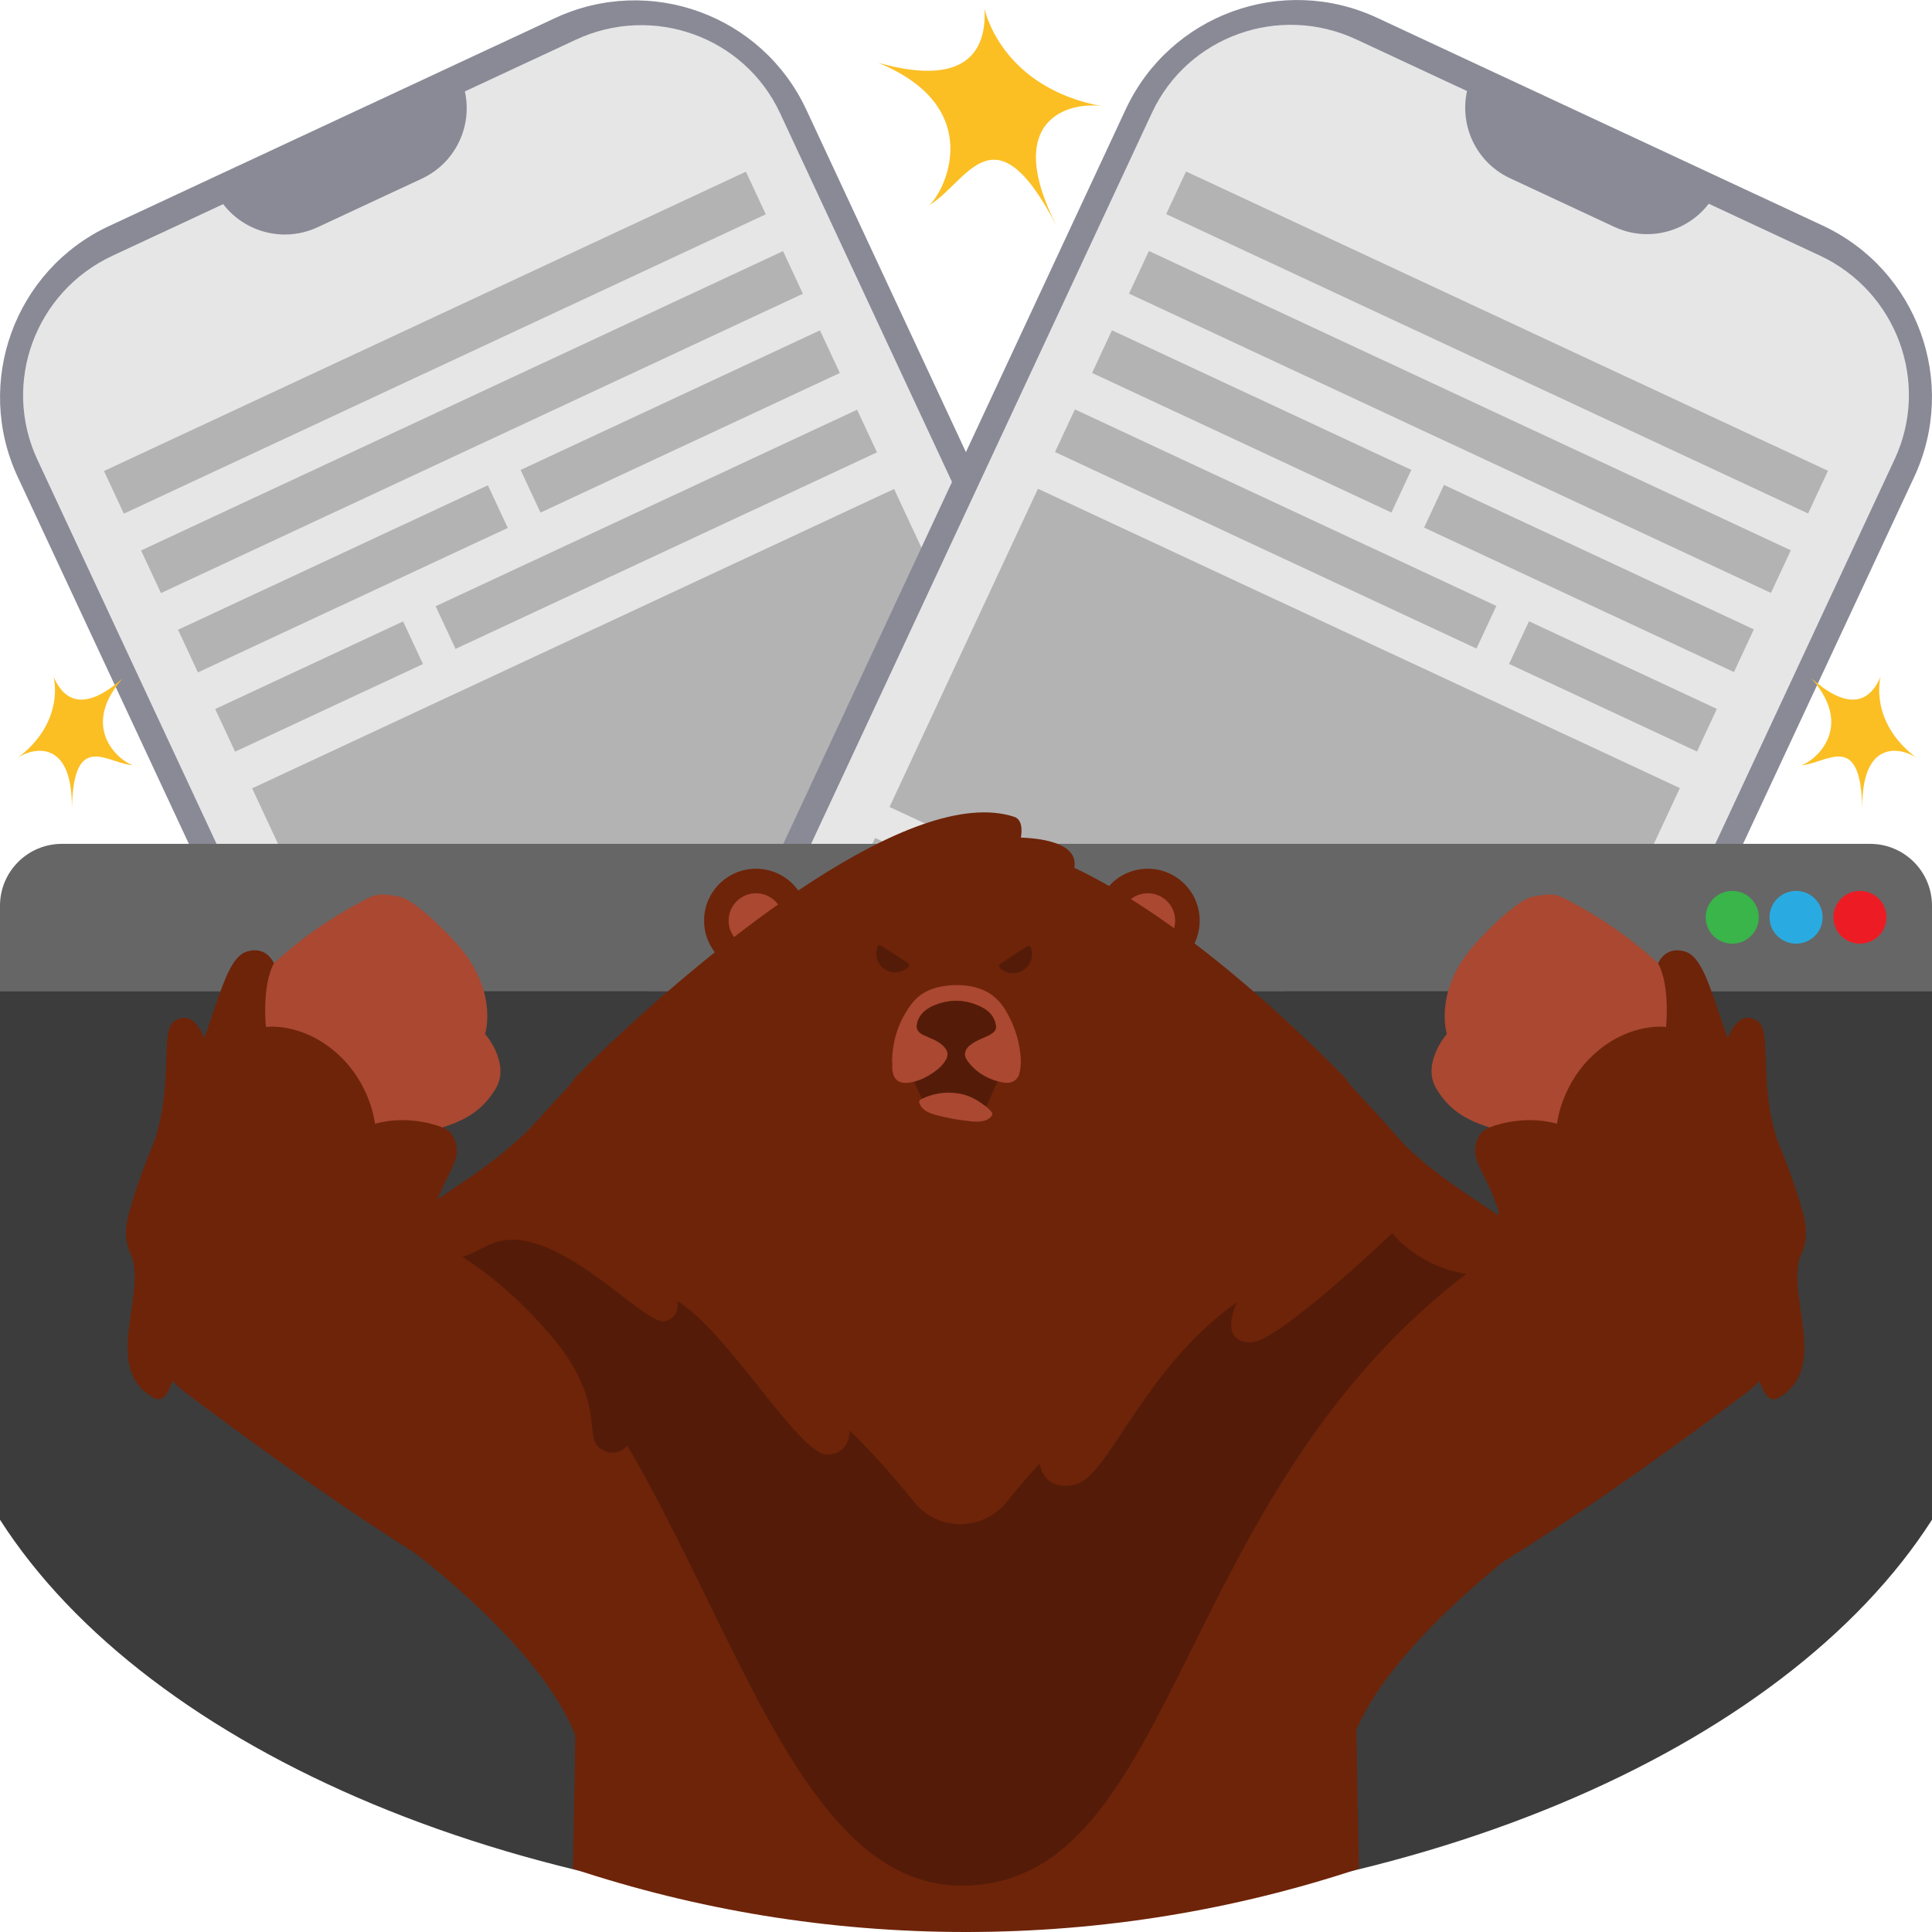 <?xml version="1.0" encoding="UTF-8"?><svg id="Layer_2" data-name="Layer 2" xmlns="http://www.w3.org/2000/svg" viewBox="0 0 115 115"><defs><style>.cls-1 {
        fill: #3c3c3c;
      }

      .cls-2 {
        fill: #e6e6e6;
      }

      .cls-3 {
        fill: #541c08;
      }

      .cls-4 {
        fill: #6e2409;
      }

      .cls-5 {
        fill: #ed1c24;
      }

      .cls-6 {
        fill: #aa4831;
      }

      .cls-7 {
        fill: #39b54a;
      }

      .cls-8 {
        fill: #666;
      }

      .cls-9 {
        fill: #29abe2;
      }

      .cls-10 {
        fill: #b3b3b3;
      }

      .cls-11 {
        fill: #fbbf24;
      }

      .cls-12 {
        fill: #898a96;
      }</style></defs><g id="Layer_1-2" data-name="Layer 1"><g><g><g><path class="cls-12" d="M53.35,79.29c9.01-4.2,15.66-11.42,19.29-19.89L47.99,6.52c-2.63-5.63-9.32-8.07-14.96-5.44L6.5,13.45C.87,16.07-1.57,22.77,1.06,28.4l24.66,52.87c8.83,2.66,18.63,2.21,27.64-1.99Z"/><path class="cls-2" d="M53.35,79.29c8.37-3.9,14.7-10.41,18.47-18.1L46.43,6.73c-2.12-4.55-7.57-6.51-12.17-4.36L6.7,15.22C2.1,17.36.1,22.79,2.22,27.35l25.39,54.45c8.32,2.06,17.37,1.39,25.74-2.51Z"/><g><rect class="cls-10" x="4.81" y="19" width="42.16" height="2.8" transform="translate(-6.2 12.85) rotate(-25)"/><rect class="cls-10" x="17.45" y="37.04" width="42.16" height="20.9" transform="translate(-16.46 20.73) rotate(-25)"/><path class="cls-10" d="M53.35,79.29c7.04-3.28,12.64-8.41,16.48-14.53l-.18-.38-38.21,17.82.18.38c7.16.99,14.69,0,21.73-3.29Z"/><rect class="cls-10" x="7.01" y="23.72" width="42.16" height="2.8" transform="translate(-7.98 14.23) rotate(-25)"/><rect class="cls-10" x="10.24" y="33.05" width="20.35" height="2.8" transform="translate(-12.65 11.86) rotate(-25)"/><rect class="cls-10" x="30.66" y="23.69" width="19.66" height="2.8" transform="translate(-6.81 19.46) rotate(-25)"/><rect class="cls-10" x="23.31" y="58.67" width="42.16" height="2.8" transform="translate(-21.23 24.39) rotate(-25)"/><rect class="cls-10" x="25.51" y="63.39" width="42.16" height="2.8" transform="translate(-23.02 25.76) rotate(-25)"/><rect class="cls-10" x="28.74" y="72.72" width="20.35" height="2.8" transform="translate(-27.68 23.39) rotate(-25)"/><rect class="cls-10" x="49.16" y="63.36" width="19.66" height="2.8" transform="translate(-21.84 31) rotate(-25)"/><g><rect class="cls-10" x="12.82" y="39.47" width="12.34" height="2.8" transform="translate(-15.49 11.85) rotate(-25)"/><rect class="cls-10" x="25.23" y="30.11" width="27.68" height="2.8" transform="translate(-9.66 19.46) rotate(-25)"/></g></g><path class="cls-12" d="M12.99,7.67h16.09c0,2.55-2.07,4.62-4.62,4.62h-6.85c-2.55,0-4.62-2.07-4.62-4.62h0Z" transform="translate(-2.25 9.83) rotate(-25)"/></g><g><path class="cls-12" d="M61.65,79.27c-9.01-4.2-15.66-11.42-19.29-19.89L67.01,6.5c2.63-5.63,9.32-8.07,14.96-5.44l26.53,12.37c5.63,2.63,8.07,9.32,5.44,14.96l-24.66,52.87c-8.83,2.66-18.63,2.21-27.64-1.99Z"/><path class="cls-2" d="M61.65,79.27c-8.37-3.9-14.7-10.41-18.47-18.1L68.57,6.71c2.12-4.55,7.57-6.51,12.17-4.36l27.56,12.85c4.6,2.14,6.6,7.57,4.48,12.13l-25.39,54.45c-8.32,2.06-17.37,1.39-25.74-2.51Z"/><g><rect class="cls-10" x="68.02" y="18.98" width="42.16" height="2.8" transform="translate(161.25 76.51) rotate(-155)"/><rect class="cls-10" x="55.39" y="37.03" width="42.16" height="20.9" transform="translate(125.71 122.82) rotate(-155)"/><path class="cls-10" d="M61.65,79.27c-7.04-3.28-12.64-8.41-16.48-14.53l.18-.38,38.21,17.82-.18.38c-7.16.99-14.69,0-21.73-3.29Z"/><rect class="cls-10" x="65.82" y="23.7" width="42.16" height="2.8" transform="translate(155.05 84.59) rotate(-155)"/><rect class="cls-10" x="84.41" y="33.04" width="20.35" height="2.8" transform="translate(165.75 105.62) rotate(-155)"/><rect class="cls-10" x="64.67" y="23.67" width="19.66" height="2.8" transform="translate(131.43 79.29) rotate(-155)"/><rect class="cls-10" x="49.53" y="58.65" width="42.16" height="2.8" transform="translate(109.22 144.32) rotate(-155)"/><rect class="cls-10" x="47.32" y="63.37" width="42.16" height="2.8" transform="translate(103.03 152.39) rotate(-155)"/><rect class="cls-10" x="65.91" y="72.7" width="20.35" height="2.8" transform="translate(113.73 173.42) rotate(-155)"/><rect class="cls-10" x="46.18" y="63.34" width="19.66" height="2.8" transform="translate(79.41 147.09) rotate(-155)"/><g><rect class="cls-10" x="89.85" y="39.45" width="12.34" height="2.8" transform="translate(165.77 118.46) rotate(-155)"/><rect class="cls-10" x="62.1" y="30.09" width="27.68" height="2.8" transform="translate(131.45 92.12) rotate(-155)"/></g></g><path class="cls-12" d="M90.54,7.66h6.85c2.55,0,4.62,2.07,4.62,4.62h-16.09c0-2.55,2.07-4.62,4.62-4.62Z" transform="translate(174.91 58.71) rotate(-155)"/></g></g><g><path class="cls-1" d="M57.5,114c26.27,0,48.69-9.78,57.5-23.54v-31.48H0v31.48c8.81,13.76,31.23,23.54,57.5,23.54Z"/><g><path class="cls-8" d="M3.68,50.23h107.64c2.03,0,3.68,1.65,3.68,3.68v5.07H0v-5.07C0,51.88,1.65,50.23,3.68,50.23Z"/><g><ellipse class="cls-5" cx="110.71" cy="54.6" rx="1.58" ry="1.57"/><ellipse class="cls-9" cx="106.91" cy="54.6" rx="1.58" ry="1.57"/><ellipse class="cls-7" cx="103.11" cy="54.6" rx="1.58" ry="1.57"/></g></g></g><path class="cls-11" d="M58.6.48c.12,2.03-.58,4.87-6.32,3.26,6.92,2.84,3.55,8.4,2.89,8.54,2.33-1.17,3.9-6.22,7.72,1.17-3.41-6.73,1.21-7.43,2.79-7.11-6.18-1.12-7.09-5.87-7.09-5.87Z"/><path class="cls-11" d="M111.94,40.28c-.46,1.09-1.55,2.39-4.13.08,2.88,3.25-.31,5.28-.68,5.19,1.51,0,3.63-2.24,3.72,2.59-.05-4.38,2.54-3.56,3.28-2.99-2.93-2.17-2.19-4.87-2.19-4.87Z"/><path class="cls-11" d="M3.19,40.28c.46,1.09,1.55,2.39,4.13.08-2.88,3.25.31,5.28.68,5.19-1.51,0-3.63-2.24-3.72,2.59.05-4.38-2.54-3.56-3.28-2.99,2.93-2.17,2.19-4.87,2.19-4.87Z"/><g><g><g><circle class="cls-4" cx="45" cy="54.8" r="3.09"/><path class="cls-6" d="M45,56.43c-.9,0-1.63-.73-1.63-1.63s.73-1.63,1.63-1.63,1.63.73,1.63,1.63-.73,1.63-1.63,1.63Z"/></g><g><circle class="cls-4" cx="68.32" cy="54.8" r="3.09"/><path class="cls-6" d="M68.32,56.43c-.9,0-1.63-.73-1.63-1.63s.73-1.63,1.63-1.63,1.63.73,1.63,1.63-.73,1.63-1.63,1.63Z"/></g></g><path class="cls-4" d="M57.5,115c8.17,0,16.04-1.33,23.39-3.77-.17-7.92-.27-16.34-.32-21.15,0,0-2.8-4.32-3.8-6.88-.88,1.22-2.06,2.7-2.81,3.94-2.01,4.92-.85,6.3-1.98,7.31-.81.73-3.25-.98-4.19-2.29-4.61,9.09-2.1,14.59-9.57,14.56-9.15-.03-11.89-9.95-18.65-21.53-.43.46-3.02,1.54-3.58,1.23-.07-.04-.12-.08-.17-.12l-1.4,3.78c-.05,4.81-.15,13.24-.32,21.15,7.35,2.44,15.22,3.77,23.39,3.77Z"/><path class="cls-4" d="M98.85,63.08c-1.12-4.58-.37-6.94,1.42-6.45,1.65.45,1.89,4.92,4.47,9.3.71,1.2-5.66-1.93-5.88-2.84Z"/><path class="cls-4" d="M94.16,70.56c-3.22-3.61-5.65-4.38-6.26-2.63-.56,1.62,1.5,2.29,1.92,7.55.11,1.42,4.98-4.2,4.34-4.92Z"/><path class="cls-4" d="M102.27,64.86c.2-3.36,1.21-4.81,2.32-4.1,1.03.66-.15,3.99,1.59,8.19-1.72.09-3.95-3.42-3.91-4.08Z"/><path class="cls-4" d="M107.12,74.88c-.71,2.47,1.73,6.54-1.2,8.29-1.7,1.01-1.17-4.82-4.08-8.3,1.61-.6,5.47-.63,5.28.01Z"/><path class="cls-4" d="M88.66,67.1c.5.44.89.56.91.57l.54.16-.15.54c-1.18,4.22-1.39,9.75-.2,14.83l16.19-4.74c-.3-3,2.25-3.17,1.36-6.31-1.85-6.48-5.49-11.96-8.62-14.83,0,0-.53,1.6-.31,3.11,0,0-3.61-1.96-4.75.36-1.14,2.32-.95,6.07-.95,6.07,0,0-2.07-.78-4.01.22Z"/><path class="cls-6" d="M86.12,61.55s-1.52,1.74-.63,3.24c.62,1.04,1.46,1.79,3.18,2.32,0,0,1.87-.81,4.01-.22,0,0,.24-2.44,2.33-4.25,2.08-1.81,4.16-1.51,4.16-1.51,0,0,.26-2.46-.48-3.8-1.81-1.66-3.62-2.82-5.16-3.64-.97-.55-1.22-.51-2.27-.32-1.05.18-3.33,2.63-3.71,3.11-2.21,2.71-1.42,5.08-1.42,5.08Z"/><path class="cls-4" d="M98.63,71.58c-.09.02-.18.04-.26.06-.36.09-.73.16-1.11.19-3.57.29-22.97,2.3-32.21,12.68-10.19,11.46,10.19,14.34,15.01,13.09,5.67-1.48,16.82-9.38,23.8-14.63,5.51-4.14,1.48-12.95-5.23-11.4Z"/><path class="cls-4" d="M16.15,63.08c1.12-4.58.37-6.94-1.42-6.45-1.65.45-1.89,4.92-4.47,9.3-.71,1.2,5.66-1.93,5.88-2.84Z"/><path class="cls-4" d="M25.18,75.48c.42-5.26,2.48-5.93,1.92-7.55-.61-1.75-3.03-.98-6.26,2.63-.64.72,4.23,6.34,4.34,4.92Z"/><path class="cls-4" d="M12.73,64.86c-.2-3.36-1.21-4.81-2.32-4.1-1.03.66.15,3.99-1.59,8.19,1.72.09,3.95-3.42,3.91-4.08Z"/><path class="cls-4" d="M7.88,74.88c.71,2.47-1.73,6.54,1.2,8.29,1.7,1.01,1.17-4.82,4.08-8.3-1.61-.6-5.47-.63-5.28.01Z"/><path class="cls-4" d="M26.34,67.1c-.5.44-.89.56-.91.57l-.54.16.15.54c1.18,4.22,1.39,9.75.2,14.83l-16.19-4.74c.3-3-2.25-3.17-1.36-6.31,1.85-6.48,5.49-11.96,8.62-14.83,0,0,.53,1.6.31,3.11,0,0,3.61-1.96,4.75.36,1.14,2.32.95,6.07.95,6.07,0,0,2.07-.78,4.01.22Z"/><path class="cls-6" d="M28.88,61.55s1.52,1.74.63,3.24c-.62,1.04-1.46,1.79-3.18,2.32,0,0-1.87-.81-4.01-.22,0,0-.24-2.44-2.33-4.25-2.08-1.81-4.16-1.51-4.16-1.51,0,0-.26-2.46.48-3.8,1.81-1.66,3.62-2.82,5.16-3.64.97-.55,1.22-.51,2.27-.32,1.05.18,3.33,2.63,3.71,3.11,2.21,2.71,1.42,5.08,1.42,5.08Z"/><path class="cls-4" d="M16.37,71.58c.09.02.18.04.26.06.36.09.73.16,1.11.19,3.57.29,22.97,2.3,32.21,12.68,10.19,11.46-10.19,14.34-15.01,13.09-5.67-1.48-16.82-9.38-23.8-14.63-5.51-4.14-1.48-12.95,5.23-11.4Z"/><g><path class="cls-3" d="M31.48,70.74s-3.47.57-2.12,1.02c.99.33-3.79,1.95-2.89,2.44,15.2,8.27,17.66,37.99,30.73,38.04,13.22.05,12.44-24.13,31.4-37.37.56-.39-4.1-1.68-3.51-2.05-3.71-2.93-4.38-1.04-7.4-1.91-10.89.52-21.07,1.53-21.07,1.53l-25.15-1.7Z"/><path class="cls-3" d="M33.06,79.81c3.13,3.97,1.57,5.8,2.76,6.47,1.28.73,2.41-.65,2.56-3.9.03-.65-5.97-3.39-5.32-2.57Z"/></g><path class="cls-4" d="M27.19,86.66l-2.58,5.72s7.64,5.68,9.64,10.94c2,5.25,4.13-5.01,4.13-5.01l-2.29-5.93-8.9-5.72Z"/><path class="cls-4" d="M87.65,86.66l2.58,5.72s-7.64,5.68-9.64,10.94c-2,5.25-4.13-5.01-4.13-5.01l2.29-5.93,8.9-5.72Z"/><g><path class="cls-4" d="M56.4,56.15c4.73-.43,8.44-3.78,7.39-5.32-.97-1.43-5.83-1.11-8.28-.22-1.32.48-.06,5.63.88,5.54Z"/><path class="cls-4" d="M91.04,74.49c0-1.63-3.91-2.97-7.36-6.26-1.25-1.42-2.4-2.67-3.33-3.67-.1-.16-.21-.32-.34-.47h0c-5.26-5.31-12.76-11.83-19.37-13.71.24-.77.27-1.58-.27-1.76-6.1-1.99-17.92,7.72-24,13.44v-.02s-.12.12-.33.33c-.67.64-1.26,1.22-1.76,1.72h0c-.12.15-.23.31-.34.47-.68.73-1.48,1.6-2.35,2.56-3.51,3.54-7.65,4.92-7.65,6.6,0,.72.37,1.17,1.07,1.32,0,0,0,0,0,0,0,0,.02,0,.05,0,.14.03.3.04.46.05.59.03,1.62-.02,2.7-.55.34-.17.63-.31.89-.44,3.67-1.8,9.22,4.86,10.46,4.54.58-.15.83-.56.75-1.2,3.03,1.85,7.22,9.1,8.88,9.13.83.02,1.32-.49,1.39-1.42,1.3,1.28,2.57,2.69,3.81,4.24,1.4,1.77,4.1,1.77,5.52.01.64-.8,1.3-1.56,1.96-2.29.22,1.05.94,1.5,2.07,1.27,2.05-.42,4.05-6.91,9.68-10.87-.68,1.55-.34,2.41.85,2.39,1.63-.03,8.4-6.51,8.4-6.51,0,0,2.23,3.08,7,2.47,0,0,0,0,0,0,0-.01-.02-.03-.03-.04.77-.13,1.18-.59,1.18-1.34Z"/></g><polygon class="cls-3" points="58.93 61.46 57.82 59.91 56.94 59.91 56.85 59.91 55.96 59.91 54.86 61.46 53.9 63.13 54.04 63.56 55.18 66.08 56.85 66.08 56.94 66.08 58.61 66.08 59.75 63.56 59.89 63.13 58.93 61.46"/><g><path class="cls-3" d="M60.92,57.74c.45-.29.62-.86.44-1.34-.03-.09-.15-.13-.23-.07l-1.59,1.04c-.08.05-.09.17-.02.24.37.36.95.43,1.4.14Z"/><path class="cls-3" d="M52.25,56.32c-.21.49-.04,1.08.42,1.38.46.3,1.07.22,1.43-.17.05-.06.04-.15-.03-.19l-.89-.58-.76-.49c-.06-.04-.15-.02-.18.05Z"/></g><path class="cls-6" d="M56.84,66.61c.27.06.56.08.83.12.24.03.48.05.72.02.27-.04.5-.13.64-.33.06-.09.05-.16-.02-.25-.13-.15-.28-.28-.45-.4-.45-.34-.96-.61-1.55-.69-.76-.11-1.47.01-2.12.32-.19.09-.22.17-.13.35.12.24.34.4.62.51.47.18.96.25,1.45.36Z"/><path class="cls-6" d="M53.11,63.16c0,.16,0,.32,0,.48,0,.11.04.22.07.33.11.37.45.54.9.48.44-.06.82-.21,1.18-.42.44-.26.84-.56,1.06-.98.11-.21.11-.41-.03-.62-.17-.24-.42-.41-.71-.55-.19-.09-.4-.17-.59-.26-.37-.17-.49-.37-.41-.71.11-.44.41-.78.87-1,1.01-.47,2.03-.46,3.02.06.47.25.73.61.8,1.06.03.18-.03.33-.2.45-.12.09-.26.16-.4.22-.3.13-.6.25-.85.44-.4.31-.5.64-.23,1.01.48.66,1.18,1.1,2.09,1.28.52.1.89-.11,1-.54.13-.52.09-1.04,0-1.56-.14-.8-.43-1.55-.87-2.27-.34-.54-.82-.98-1.52-1.22-.59-.2-1.21-.24-1.84-.18-.91.09-1.66.41-2.16,1.06-.8,1.04-1.16,2.19-1.19,3.41Z"/><path class="cls-3" d="M54.59,60.92c.11-.44.41-.78.87-1,1.01-.47,2.03-.46,3.02.06.47.25.73.61.8,1.06.03.18-.03.33-.2.45-.12.09-.26.16-.4.22-.3.13-.6.25-.85.44,0,0,0,0,0,0-.22.17-.49.28-.76.28h-.25c-.28,0-.54-.09-.75-.27-.13-.11-.29-.2-.46-.28-.19-.09-.4-.17-.59-.26-.37-.17-.49-.37-.41-.71Z"/></g></g></g></svg>